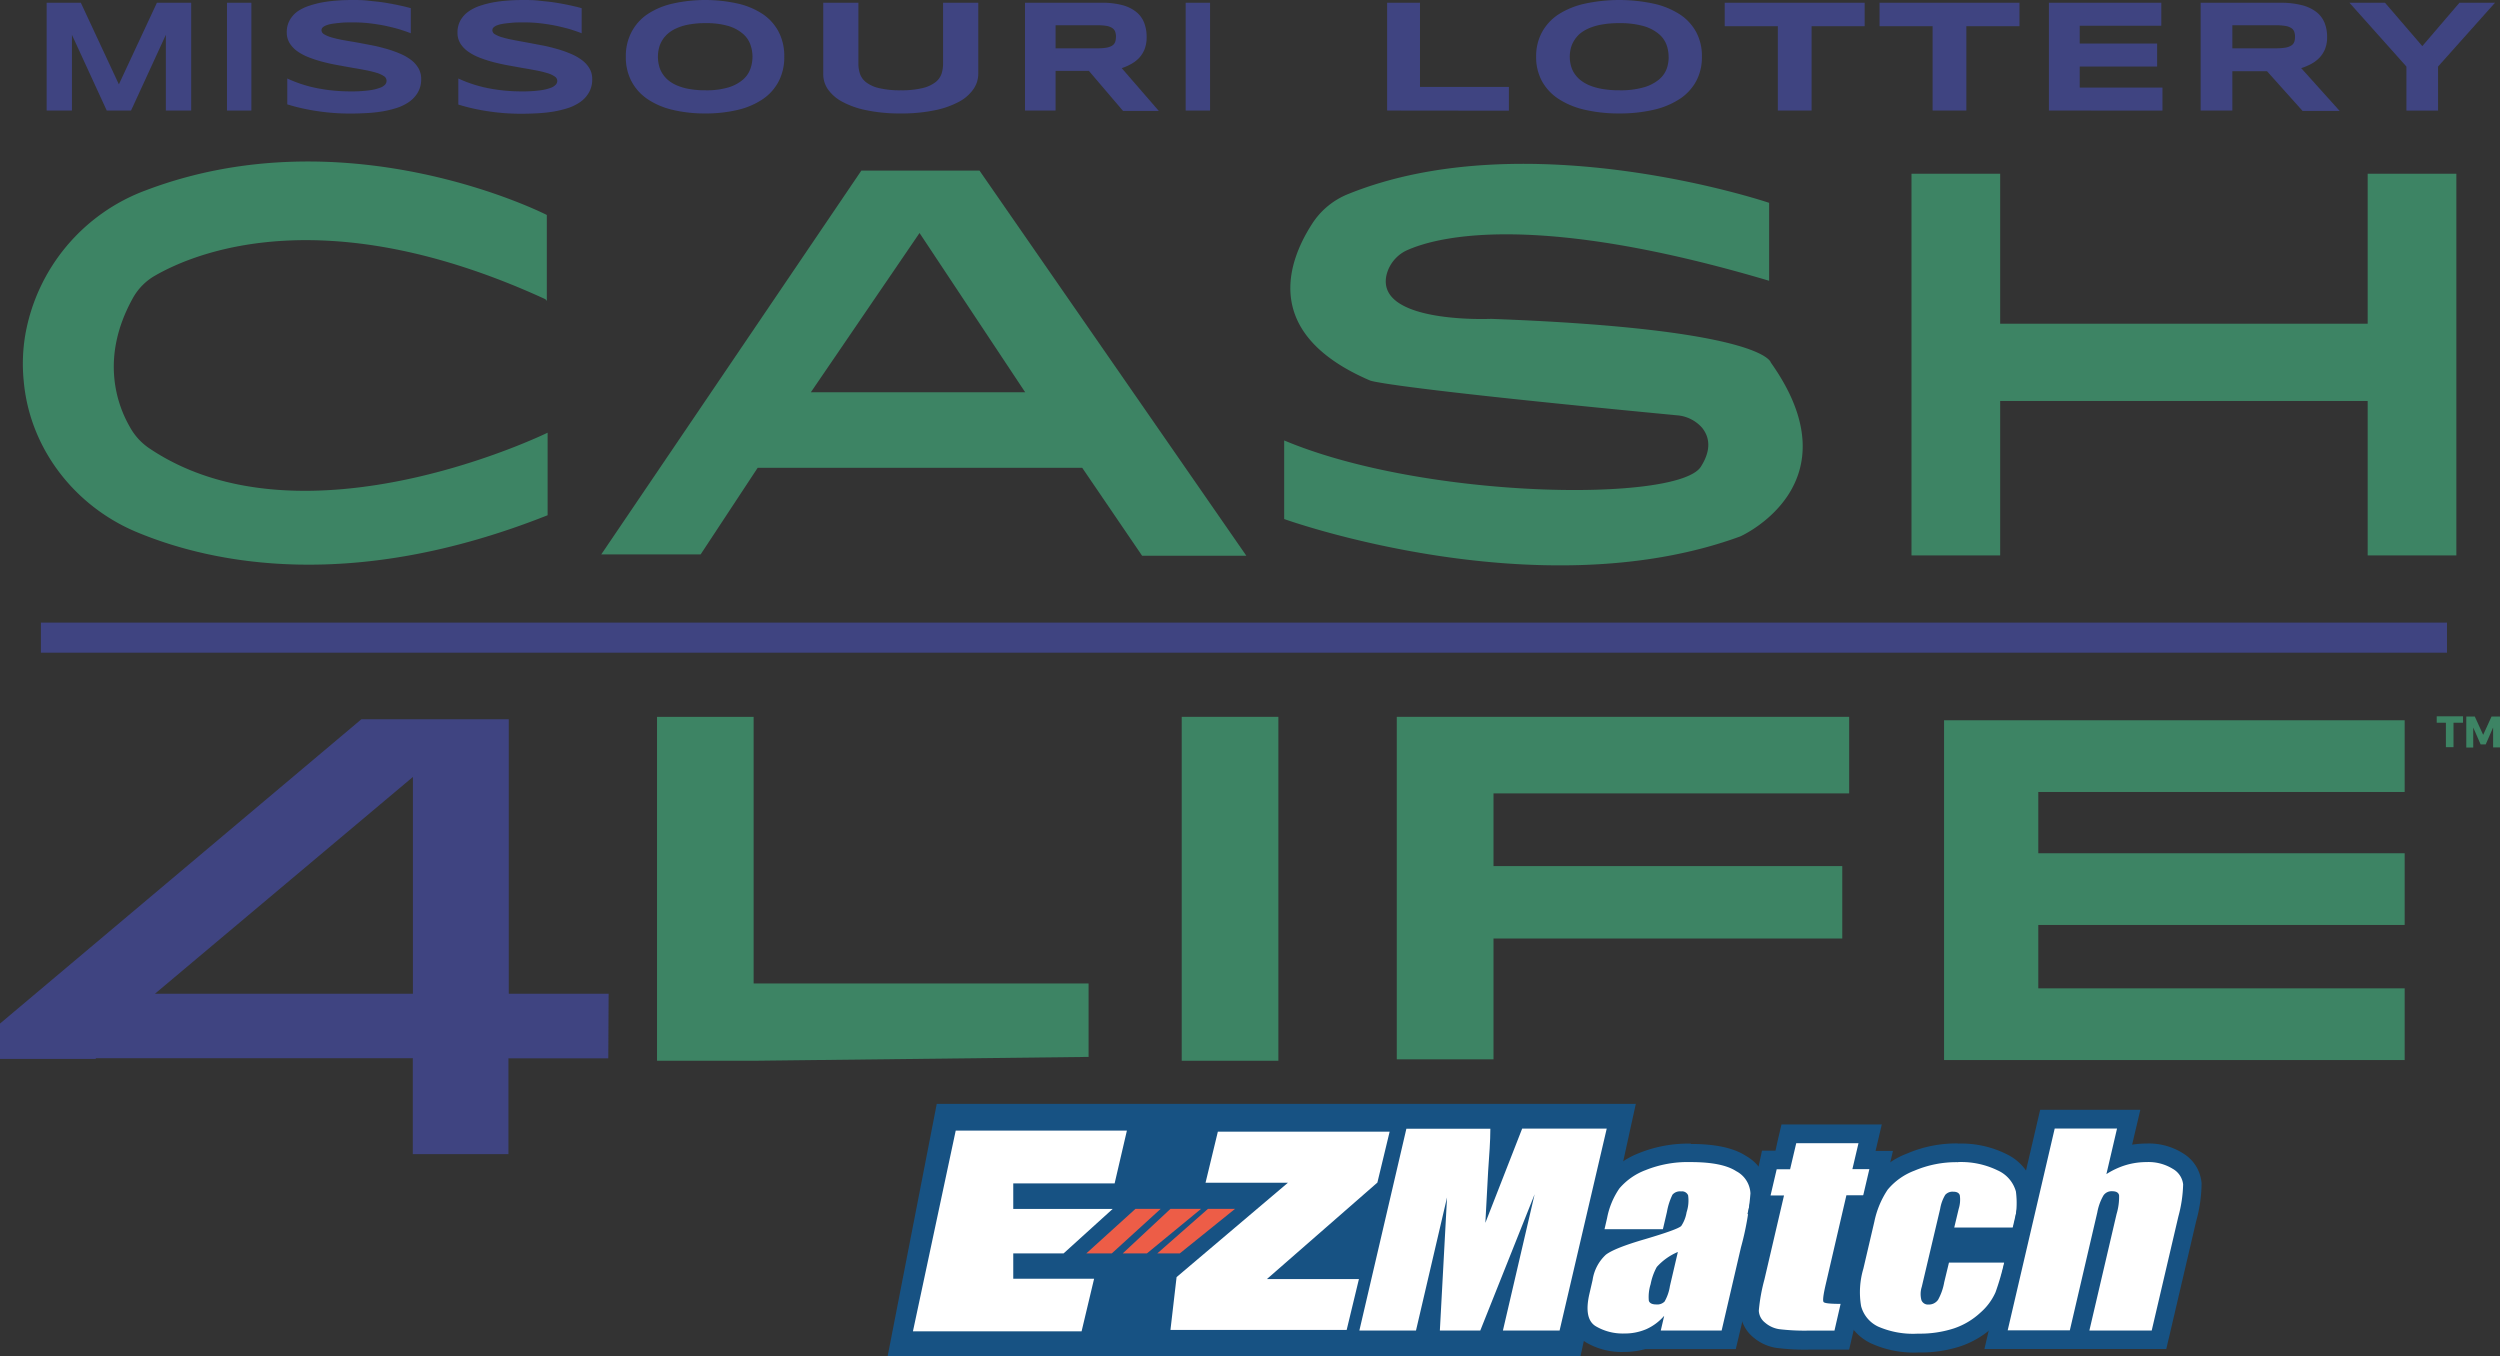 <svg xmlns="http://www.w3.org/2000/svg" viewBox="0 0 525.78 285.18"><rect x="0" y="0" width="525.78" height="285.18" fill="#333333" stroke="none"/><defs><style>.cls-1{fill:#3d8464;}.cls-2{fill:#3f4481;}.cls-3{fill:#175283;}.cls-4{fill:#fff;}.cls-5{fill:#ed5d47;}</style></defs><g id="Layer_2" data-name="Layer 2"><g id="Layer_1-2" data-name="Layer 1"><path class="cls-1" d="M115,63.28V45.21S73.35,23.86,30.74,40A39.74,39.74,0,0,0,5.33,70.34,36.56,36.56,0,0,0,5,80.25c1.3,14.2,10.84,26.37,24,31.76,15.87,6.55,45.24,12.6,86.17-3.65V91S64,116.09,31.54,94.38a12.84,12.84,0,0,1-4.23-4.59c-2.7-4.67-6.28-14.57.58-27a12.35,12.35,0,0,1,4.8-4.87c8.75-5,36.06-16.1,82,5"/><path class="cls-1" d="M206,35.88H181.15l-54.7,80.72h20.9l12-18.22h68.25l12.6,18.5h21.92ZM170.53,82.5,193.39,49,215.61,82.5Z"/><path class="cls-1" d="M372.07,59.05V42.66s-50.62-17.12-88.43-1.89A16.11,16.11,0,0,0,276,47C271.11,54.54,264.84,70,288.08,80c0,0,1.3,1.31,64.68,7.35A7.8,7.8,0,0,1,358,90c1.38,1.76,2.11,4.37-.29,8.16-4.8,7.51-58,6.92-87.63-5.53v16.53s53.4,19.24,95.93,3.65c0,0,24.62-10.93,6.41-36.57,0,0-1.17-7.06-58.86-9.18,0,0-24.55,1.1-21.92-9.39a7.76,7.76,0,0,1,4.59-5.18C303,49.58,323.77,44.7,372.07,59.05Z"/><polygon class="cls-1" points="497.95 36.54 497.95 68.08 420.66 68.08 420.66 36.54 402.01 36.54 402.01 116.81 420.66 116.81 420.66 84.33 497.95 84.33 497.95 116.81 516.6 116.81 516.6 36.54 497.95 36.54"/><polygon class="cls-1" points="505.73 166.56 505.73 151.48 428.68 151.48 428.68 151.48 408.86 151.48 408.86 222.94 425.76 222.94 428.68 222.94 505.73 222.94 505.73 207.86 428.68 207.86 428.68 194.53 505.73 194.53 505.73 179.45 428.68 179.45 428.68 166.56 505.73 166.56"/><polygon class="cls-1" points="388.9 166.86 388.9 150.76 314.1 150.76 307.61 150.76 293.76 150.76 293.76 222.79 314.1 222.79 314.1 197.38 387.45 197.38 387.45 182.15 314.1 182.15 314.1 166.86 388.9 166.86"/><rect class="cls-1" x="248.53" y="150.76" width="20.33" height="72.33"/><polygon class="cls-1" points="228.94 206.84 158.5 206.84 158.5 150.76 138.18 150.76 138.18 223.09 158.5 223.09 158.5 223.09 228.94 222.28 228.94 206.84"/><path class="cls-2" d="M128,209h-21V151.27H76l-76,64v7.43H20.1l.08-.15H86.82v20.18h20.11V222.58h21Zm-95.42,0,54.26-45.6V209Z"/><rect class="cls-2" x="8.6" y="130.94" width="506.03" height="6.33"/><path class="cls-1" d="M516,152v5.14H514.4V152h-1.93v-1.35H518V152Z"/><path class="cls-1" d="M524.33,157.19V153l-1.55,3.55H521.7L520.15,153v4.22h-1.46V150.7h1.79l1.76,3.85L524,150.7h1.79v6.49Z"/><polygon class="cls-3" points="332.41 285.18 186.69 285.18 197.01 232.16 344.03 232.16 332.41 285.18"/><path class="cls-4" d="M313.64,281.8l1.42-6.12-2.44,6.12H300.81l.43-8.09-1.89,8.09H283.47l10.81-46.39h21.15v2c0,2.23-.19,4.85-.39,7.79l3.88-9.82h21.52l-10.8,46.39Z"/><path class="cls-3" d="M337.91,237.38,328,279.83H316.08l6.67-28.66-11.43,28.66h-8.5l1.51-28-6.53,28H285.89l9.89-42.45h17.66c0,2.56-.23,5.57-.47,9l-.58,10.8,7.74-19.82H337.9m4.89-3.95H317.52l-.1.25v-.25h-24.7l-.71,3-9.83,42.44L281,283.78h50l.7-3,9.9-42.44,1.12-4.87Z"/><path class="cls-4" d="M341.54,282.42a12.93,12.93,0,0,1-7-1.84c-2.46-1.53-3.19-4.54-2.15-9l.65-2.85a10.9,10.9,0,0,1,3.5-6.45,14.93,14.93,0,0,1,3.55-1.83H335l1.11-4.75a18.15,18.15,0,0,1,2.95-7,15.27,15.27,0,0,1,6.29-4.48,25.63,25.63,0,0,1,10.16-1.84c4.86,0,8.33.73,10.62,2.21A7.47,7.47,0,0,1,370,251a61.41,61.41,0,0,1-2,11.82l-4.41,19H346.76l.09-.43A13.5,13.5,0,0,1,341.54,282.42Zm8.11-14.16a12.4,12.4,0,0,0-.69,2.22q-.25,1.13-.33,1.68a18,18,0,0,0,.61-2.18Zm3.5-15.44a24.31,24.31,0,0,0-.68,2.5l-.26,1.08a8.53,8.53,0,0,0,.62-1.91A6.19,6.19,0,0,0,353.15,252.82Z"/><path class="cls-3" d="M355.56,244.4q6.66,0,9.58,1.91a5.56,5.56,0,0,1,3,4.66,60.07,60.07,0,0,1-2,11.39l-4.06,17.47H349.28l.72-3.1a10.83,10.83,0,0,1-3.74,2.8,11.51,11.51,0,0,1-4.74.92,11.07,11.07,0,0,1-5.95-1.55q-2.51-1.56-1.29-6.83l.66-2.86a9.06,9.06,0,0,1,2.78-5.32q1.83-1.42,8.32-3.3c4.62-1.37,7.13-2.29,7.55-2.76a7.26,7.26,0,0,0,1.12-2.88,7.8,7.8,0,0,0,.32-3.56,1.37,1.37,0,0,0-1.47-.82,2.07,2.07,0,0,0-1.82.69,13.48,13.48,0,0,0-1.16,3.61l-.85,3.64H337.45l.54-2.34a16.39,16.39,0,0,1,2.58-6.22,13.42,13.42,0,0,1,5.52-3.86,23.67,23.67,0,0,1,9.41-1.69m-2.69,18.93a12.55,12.55,0,0,0-4.37,3.13,12.27,12.27,0,0,0-1.29,3.61,8.83,8.83,0,0,0-.38,3.5c.17.51.69.77,1.55.77a2.17,2.17,0,0,0,1.76-.61,9.32,9.32,0,0,0,1.12-3.24l1.67-7.16m2.74-22.81a27.52,27.52,0,0,0-10.93,2,17.17,17.17,0,0,0-7.05,5.09,20.12,20.12,0,0,0-3.31,7.72l-.54,2.34-1.14,4.85h1.15a15.59,15.59,0,0,0-2.51,5.84l-.71,2.87c-1.55,6.64.78,9.7,3,11.1a14.78,14.78,0,0,0,7.94,2,16.69,16.69,0,0,0,4.55-.61h19l.71-3,4.11-17.37c1.91-8.15,2.11-11,2.08-12.36a9.36,9.36,0,0,0-4.75-7.88c-2.58-1.69-6.45-2.52-11.61-2.52Z"/><path class="cls-4" d="M380.48,281.8a47.27,47.27,0,0,1-6.62-.32,7.7,7.7,0,0,1-4-1.87,5.32,5.32,0,0,1-1.89-3.94,32.68,32.68,0,0,1,1.29-7.09l3.55-15.26h-2.86l2.21-9.44H375l1.29-5.48h17.11l-1.29,5.48h3.53l-2.2,9.44h-3.54l-4,17.08c-.18.76-.3,1.32-.38,1.76h4l-2.23,9.57Z"/><path class="cls-3" d="M390.87,240.4l-1.29,5.48h3.57l-1.29,5.5h-3.54L384,270c-.54,2.29-.7,3.58-.47,3.84s1.42.38,3.57.38l-1.29,5.62h-5.29a44.59,44.59,0,0,1-6.33-.3,5.9,5.9,0,0,1-3-1.39,3.38,3.38,0,0,1-1.29-2.5,37.28,37.28,0,0,1,1.18-6.56l4.12-17.67h-2.83l1.29-5.51h2.82l1.29-5.48h13.13m4.91-3.94H374.67l-.71,3L373.4,242h-2.83l-.65,3-1.29,5.51-1.12,4.84h2.81l-3,12.85a33.67,33.67,0,0,0-1.29,7.6,7.31,7.31,0,0,0,2.58,5.34,9.73,9.73,0,0,0,5,2.34,47.19,47.19,0,0,0,6.93.36h8.35l.71-3,1.29-5.61,1.12-4.86H388l3.49-14.95H395l.7-3,1.29-5.51,1.12-4.85h-3.65l.14-.63,1.14-4.84Z"/><path class="cls-4" d="M403.58,282.42a20,20,0,0,1-9.33-1.74,8.63,8.63,0,0,1-4.56-5.56,19.26,19.26,0,0,1,.47-8.8l2.31-9.88a20.39,20.39,0,0,1,3-7.41,15.29,15.29,0,0,1,6.45-4.67,24.77,24.77,0,0,1,9.94-1.93,19.32,19.32,0,0,1,9.26,2,8.66,8.66,0,0,1,4.77,5.74,20,20,0,0,1-.56,8.46l-.35,1.51H408.64L406.05,271a5.83,5.83,0,0,0-.18,1.32.35.35,0,0,0,.2-.14,9.62,9.62,0,0,0,1-2.95l1.29-5.66h15.76l-.59,2.44a55.47,55.47,0,0,1-1.91,6.57,14.29,14.29,0,0,1-3.67,5,17.45,17.45,0,0,1-6.23,3.72A25.25,25.25,0,0,1,403.58,282.42Z"/><path class="cls-3" d="M411.81,244.4a17.5,17.5,0,0,1,8.35,1.76,6.86,6.86,0,0,1,3.81,4.43,18.66,18.66,0,0,1-.57,7.58H411l.94-3.94a6.39,6.39,0,0,0,.23-2.85q-.24-.75-1.38-.75a2.05,2.05,0,0,0-1.68.66,8.32,8.32,0,0,0-1.07,2.94l-3.87,16.41a4.94,4.94,0,0,0-.07,2.8,1.46,1.46,0,0,0,1.5.92,2.36,2.36,0,0,0,2-1,11.69,11.69,0,0,0,1.29-3.68l1-4.14h11.61a53.88,53.88,0,0,1-1.82,6.25,12.3,12.3,0,0,1-3.17,4.27,15.43,15.43,0,0,1-5.55,3.31,23.13,23.13,0,0,1-7.56,1.11A18.36,18.36,0,0,1,395,279a6.64,6.64,0,0,1-3.59-4.31,17.38,17.38,0,0,1,.48-7.88l2.31-9.89A19,19,0,0,1,397,250.2a13.54,13.54,0,0,1,5.64-4,22.53,22.53,0,0,1,9.16-1.78m0-3.94a26.19,26.19,0,0,0-10.69,2.11,16.79,16.79,0,0,0-7.23,5.25,22.28,22.28,0,0,0-3.33,8.16l-2.31,9.88a21.11,21.11,0,0,0-.46,9.74,10.58,10.58,0,0,0,5.54,6.82,21.72,21.72,0,0,0,10.22,2,26.8,26.8,0,0,0,8.8-1.31,19.23,19.23,0,0,0,6.93-4.14,16,16,0,0,0,4.15-5.7,55.58,55.58,0,0,0,2-6.79l1.17-4.88h0l.58-2.49a21.94,21.94,0,0,0,.58-9.33,10.6,10.6,0,0,0-5.75-7.07,21.29,21.29,0,0,0-10.18-2.22Z"/><path class="cls-4" d="M437,281.8l6.27-26.91c.12-.53.21-1,.29-1.32-.14.42-.32,1-.53,1.91l-6.14,26.35H419.8l10.77-46.42h17.09l-1.86,8,.72-.24a17.27,17.27,0,0,1,4.89-.71,11.71,11.71,0,0,1,6.61,1.75,6.17,6.17,0,0,1,3,4.8,29.17,29.17,0,0,1-1.08,7.31l-6,25.51Z"/><path class="cls-3" d="M445.23,237.38,443,246.93a16.36,16.36,0,0,1,4.09-1.9,15.19,15.19,0,0,1,4.34-.63,9.71,9.71,0,0,1,5.53,1.42,4.31,4.31,0,0,1,2.18,3.26,28,28,0,0,1-1,6.75l-5.61,24H439.42l5.72-24.5a12.46,12.46,0,0,0,.53-3.94c-.11-.57-.6-.86-1.47-.86a2.06,2.06,0,0,0-1.82.89,11,11,0,0,0-1.29,3.55l-5.78,24.82H422.24l9.89-42.45h13.1m4.9-3.94H429.07l-.7,3-9.89,42.45-1.13,4.86h38.24l.71-3,5.59-23.93a30.5,30.5,0,0,0,1.13-7.89,8.06,8.06,0,0,0-3.87-6.31,13.4,13.4,0,0,0-7.74-2.08,19,19,0,0,0-3,.24l.57-2.41,1.14-4.86Z"/><path class="cls-4" d="M201,237.78h36l-2.58,11.1H213.1v5.38H234l-10.32,9.35H213.1v5.33h17L227.47,280H192Z"/><path class="cls-4" d="M292.26,238l-2.58,10.71L266.45,269H285.8l-2.58,10.7H246.16l1.29-11.11,23.42-19.85H253.54L256.13,238Z"/><polygon class="cls-5" points="244.1 254.24 238.8 254.24 228.47 263.6 233.83 263.6 244.1 254.24"/><polygon class="cls-5" points="243.4 263.6 248.13 263.6 259.74 254.24 254.05 254.24 243.4 263.6"/><polygon class="cls-5" points="252.6 254.24 246.16 254.24 236.13 263.6 241.22 263.6 252.6 254.24"/><path class="cls-2" d="M34.88,23.25V7.33L27.56,23.25H22.45L15.13,7.33V23.25H9.81V.58H17l8,17.16L33,.58h7.21V23.25Z"/><path class="cls-2" d="M47.74,23.25V.58h5.13V23.25Z"/><path class="cls-2" d="M86.4,7c-.51-.21-1.17-.44-2-.71s-1.78-.51-2.83-.75-2.19-.43-3.42-.59a29.59,29.59,0,0,0-3.8-.24c-1,0-1.92,0-2.66.08s-1.35.13-1.85.22a6,6,0,0,0-1.18.3,2.63,2.63,0,0,0-.68.36,1,1,0,0,0-.3.36,1.09,1.09,0,0,0-.07.33,1.06,1.06,0,0,0,.59.87,6.42,6.42,0,0,0,1.59.65c.68.2,1.46.38,2.36.55L75,8.92c1,.18,2,.38,3.12.59s2.11.47,3.11.75a24.41,24.41,0,0,1,2.85,1,11.08,11.08,0,0,1,2.36,1.33A6,6,0,0,1,88,14.34a4.44,4.44,0,0,1,.58,2.26,5.5,5.5,0,0,1-.68,2.8,6.36,6.36,0,0,1-1.82,2,9.85,9.85,0,0,1-2.64,1.3,22.14,22.14,0,0,1-3.14.75,30.78,30.78,0,0,1-3.33.34c-1.13.06-2.19.09-3.21.09a45.33,45.33,0,0,1-7.34-.56,40.79,40.79,0,0,1-6-1.37V16.51a27.46,27.46,0,0,0,6.08,2,36.19,36.19,0,0,0,7.31.71A27.18,27.18,0,0,0,77.63,19a10.31,10.31,0,0,0,2.27-.53,2.65,2.65,0,0,0,1.11-.7A1.21,1.21,0,0,0,81.3,17a1.16,1.16,0,0,0-.58-1,5.73,5.73,0,0,0-1.6-.71,21.79,21.79,0,0,0-2.36-.56q-1.33-.26-2.85-.51l-3.1-.56c-1.07-.2-2.1-.43-3.11-.7a25.72,25.72,0,0,1-2.85-.94,11,11,0,0,1-2.36-1.27,5.94,5.94,0,0,1-1.59-1.7,4.22,4.22,0,0,1-.59-2.23,5.07,5.07,0,0,1,.63-2.59,5.73,5.73,0,0,1,1.68-1.86A9.57,9.57,0,0,1,65.07,1.2,20.58,20.58,0,0,1,68,.46Q69.55.2,71.12.1c1-.07,2-.1,3-.1s2.1,0,3.2.13S79.5.34,80.56.5s2.09.35,3.09.56,1.91.42,2.75.66Z"/><path class="cls-2" d="M122.33,7c-.5-.21-1.17-.44-2-.71s-1.78-.51-2.83-.75-2.19-.43-3.42-.59a29.59,29.59,0,0,0-3.8-.24c-1,0-1.92,0-2.66.08s-1.35.13-1.85.22a6,6,0,0,0-1.18.3,2.39,2.39,0,0,0-.67.36.91.91,0,0,0-.31.36,1.05,1.05,0,0,0-.06.33,1,1,0,0,0,.58.87,6.35,6.35,0,0,0,1.6.65c.67.2,1.46.38,2.35.55l2.85.53c1,.18,2,.38,3.12.59s2.11.47,3.11.75a24.41,24.41,0,0,1,2.85,1,10.84,10.84,0,0,1,2.36,1.33,6,6,0,0,1,1.6,1.75,4.35,4.35,0,0,1,.58,2.26,5.5,5.5,0,0,1-.68,2.8,6.24,6.24,0,0,1-1.82,2,9.85,9.85,0,0,1-2.64,1.3,22.14,22.14,0,0,1-3.14.75,30.78,30.78,0,0,1-3.33.34c-1.12.06-2.19.09-3.2.09a45.37,45.37,0,0,1-7.35-.56,41.4,41.4,0,0,1-6-1.37V16.51a27.63,27.63,0,0,0,6.08,2,36.19,36.19,0,0,0,7.31.71,27.08,27.08,0,0,0,3.75-.21,10.31,10.31,0,0,0,2.27-.53,2.65,2.65,0,0,0,1.11-.7,1.21,1.21,0,0,0,.29-.72,1.14,1.14,0,0,0-.58-1,5.6,5.6,0,0,0-1.6-.71,21.23,21.23,0,0,0-2.36-.56q-1.34-.26-2.85-.51l-3.1-.56c-1.07-.2-2.1-.43-3.11-.7a25.72,25.72,0,0,1-2.85-.94,10.89,10.89,0,0,1-2.35-1.27,5.84,5.84,0,0,1-1.6-1.7,4.21,4.21,0,0,1-.58-2.23,5.07,5.07,0,0,1,.62-2.59,5.73,5.73,0,0,1,1.68-1.86A9.57,9.57,0,0,1,101,1.2a20.58,20.58,0,0,1,2.93-.74Q105.48.2,107.05.1c1-.07,2-.1,3-.1s2.1,0,3.2.13,2.18.21,3.24.37,2.09.35,3.09.56,1.91.42,2.75.66Z"/><path class="cls-2" d="M164.94,11.93a10.92,10.92,0,0,1-1.16,5.15,10.21,10.21,0,0,1-3.31,3.74,15.74,15.74,0,0,1-5.23,2.27,28.62,28.62,0,0,1-6.9.77,28.87,28.87,0,0,1-6.93-.77,15.91,15.91,0,0,1-5.26-2.27,10.33,10.33,0,0,1-3.35-3.74,10.81,10.81,0,0,1-1.18-5.15,10.85,10.85,0,0,1,1.18-5.16A10.3,10.3,0,0,1,136.15,3,15.91,15.91,0,0,1,141.41.77a31.44,31.44,0,0,1,13.83,0A15.74,15.74,0,0,1,160.47,3a10.19,10.19,0,0,1,3.31,3.73A11,11,0,0,1,164.94,11.93Zm-6.68,0a7.7,7.7,0,0,0-.44-2.53,5.32,5.32,0,0,0-1.55-2.27,8.34,8.34,0,0,0-3-1.64,16.42,16.42,0,0,0-4.9-.62,18.22,18.22,0,0,0-3.51.29,11.11,11.11,0,0,0-2.62.8,7.35,7.35,0,0,0-1.86,1.19,6.2,6.2,0,0,0-1.19,1.47,5.62,5.62,0,0,0-.63,1.63,7.53,7.53,0,0,0-.19,1.68,7.64,7.64,0,0,0,.19,1.7,5.57,5.57,0,0,0,.63,1.64,6,6,0,0,0,1.19,1.46,7.33,7.33,0,0,0,1.86,1.18,11.61,11.61,0,0,0,2.62.79,19.05,19.05,0,0,0,3.51.29,16.07,16.07,0,0,0,4.9-.63,8.33,8.33,0,0,0,3-1.63,5.38,5.38,0,0,0,1.55-2.27A7.75,7.75,0,0,0,158.26,11.93Z"/><path class="cls-2" d="M204.68,18.81a8.6,8.6,0,0,1-3.05,2.62,18.46,18.46,0,0,1-5.08,1.77,33.9,33.9,0,0,1-7.12.66,34.14,34.14,0,0,1-7.13-.66,18.26,18.26,0,0,1-5.1-1.77,8.64,8.64,0,0,1-3.06-2.62,5.6,5.6,0,0,1-1-3.2V.58h7.39V13.41a6.7,6.7,0,0,0,.35,2.16,3.83,3.83,0,0,0,1.32,1.77,7.12,7.12,0,0,0,2.71,1.2,18.78,18.78,0,0,0,4.54.45,18.45,18.45,0,0,0,4.51-.45,7.2,7.2,0,0,0,2.71-1.2A3.88,3.88,0,0,0,198,15.57a7,7,0,0,0,.34-2.16V.58h7.4v15A5.6,5.6,0,0,1,204.68,18.81Z"/><path class="cls-2" d="M222,23.25h-6.43V.58h16.11a16.44,16.44,0,0,1,4.41.51A7.91,7.91,0,0,1,239,2.54a5.49,5.49,0,0,1,1.64,2.27,8.17,8.17,0,0,1,.51,3,6.87,6.87,0,0,1-.42,2.51,5.9,5.9,0,0,1-1.14,1.84,6.71,6.71,0,0,1-1.68,1.29,10.64,10.64,0,0,1-2,.88l7.8,9h-7.52L229,14.9h-7Zm12.7-15.51a3.06,3.06,0,0,0-.18-1.12,1.6,1.6,0,0,0-.64-.75,3.17,3.17,0,0,0-1.2-.43,12.1,12.1,0,0,0-1.88-.13H222v4.85h8.8a11,11,0,0,0,1.88-.13,3.36,3.36,0,0,0,1.2-.42,1.6,1.6,0,0,0,.64-.75A3.09,3.09,0,0,0,234.69,7.74Z"/><path class="cls-2" d="M249.36,23.25V.58h5.13V23.25Z"/><path class="cls-2" d="M291.73,23.25V.58h6.91v17.7h18.7v5Z"/><path class="cls-2" d="M357.93,11.93a10.59,10.59,0,0,1-1.21,5.15,10.41,10.41,0,0,1-3.47,3.74,16.75,16.75,0,0,1-5.47,2.27,31.23,31.23,0,0,1-7.22.77,31.47,31.47,0,0,1-7.24-.77,17,17,0,0,1-5.51-2.27,10.52,10.52,0,0,1-3.51-3.74,10.49,10.49,0,0,1-1.23-5.15,10.53,10.53,0,0,1,1.23-5.16A10.5,10.5,0,0,1,327.81,3,17,17,0,0,1,333.32.77a34.33,34.33,0,0,1,14.46,0A16.75,16.75,0,0,1,353.25,3a10.38,10.38,0,0,1,3.47,3.73A10.63,10.63,0,0,1,357.93,11.93Zm-7,0a7.46,7.46,0,0,0-.45-2.53,5.43,5.43,0,0,0-1.63-2.27,8.81,8.81,0,0,0-3.17-1.64,18,18,0,0,0-5.13-.62,19.93,19.93,0,0,0-3.67.29,12.05,12.05,0,0,0-2.74.8,7.71,7.71,0,0,0-1.94,1.19A6.27,6.27,0,0,0,331,8.62a5.7,5.7,0,0,0-.66,1.63,7.55,7.55,0,0,0-.2,1.68,7.66,7.66,0,0,0,.2,1.7,5.65,5.65,0,0,0,.66,1.64,6,6,0,0,0,1.25,1.46,7.7,7.7,0,0,0,1.94,1.18,12.61,12.61,0,0,0,2.74.79,20.85,20.85,0,0,0,3.67.29,17.58,17.58,0,0,0,5.13-.63,8.8,8.8,0,0,0,3.17-1.63,5.5,5.5,0,0,0,1.63-2.27A7.51,7.51,0,0,0,350.94,11.93Z"/><path class="cls-2" d="M381,5.51V23.25h-7.1V5.51H362.73V.58h29.43V5.51Z"/><path class="cls-2" d="M413.55,5.51V23.25h-7.1V5.51H395.29V.58h29.43V5.51Z"/><path class="cls-2" d="M430.91,23.25V.58h23.64V5.41H437.39V9.16h16.28V14H437.39v4.42h17.4v4.84Z"/><path class="cls-2" d="M469.49,23.25h-6.67V.58h16.73a17.68,17.68,0,0,1,4.57.51,8.3,8.3,0,0,1,3.06,1.45,5.56,5.56,0,0,1,1.71,2.27,8,8,0,0,1,.53,3,6.66,6.66,0,0,1-.44,2.51,5.84,5.84,0,0,1-1.19,1.84,7.16,7.16,0,0,1-1.73,1.29,11.69,11.69,0,0,1-2.09.88l8.09,9h-7.8l-7.48-8.35h-7.29ZM482.67,7.74a3.06,3.06,0,0,0-.18-1.12,1.59,1.59,0,0,0-.66-.75,3.38,3.38,0,0,0-1.25-.43,13,13,0,0,0-1.95-.13h-9.14v4.85h9.14a11.8,11.8,0,0,0,1.95-.13,3.58,3.58,0,0,0,1.25-.42,1.59,1.59,0,0,0,.66-.75A3.09,3.09,0,0,0,482.67,7.74Z"/><path class="cls-2" d="M512.75,14v9.26H506.1V14L494.12.58h7.48l7.84,9.12L517.25.58h7.48Z"/></g></g></svg>